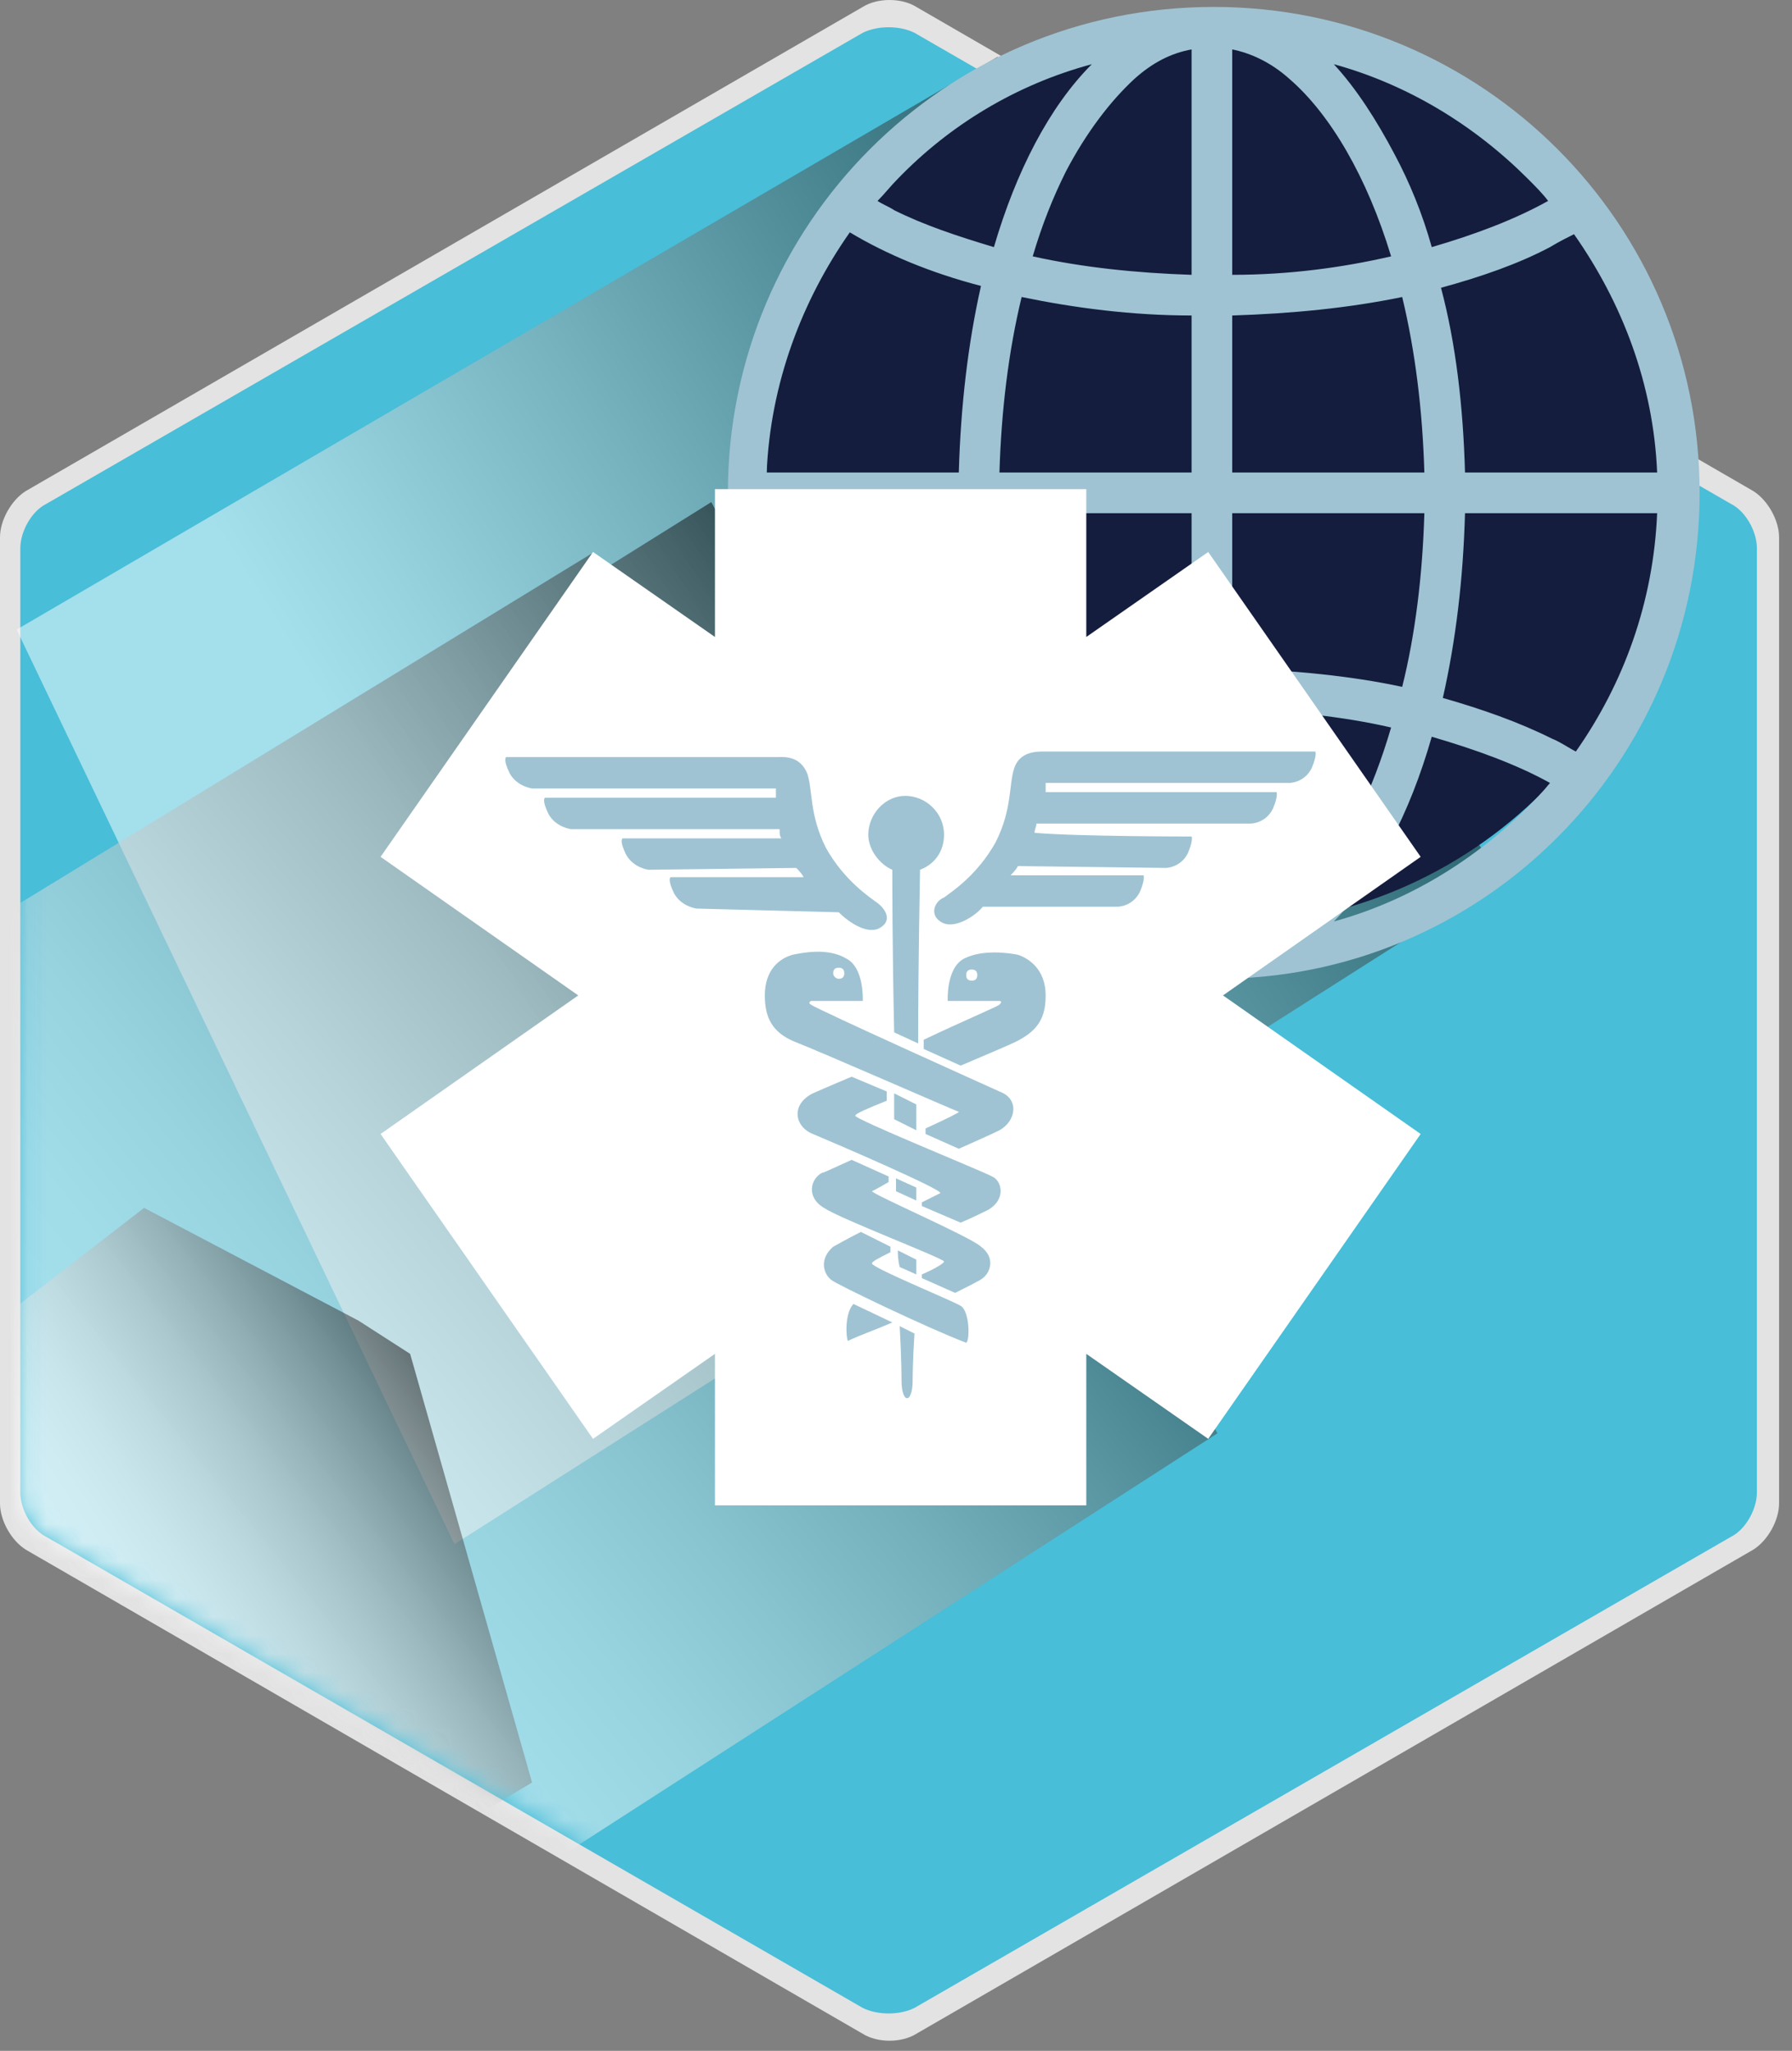<?xml version="1.0" encoding="UTF-8"?> <svg xmlns="http://www.w3.org/2000/svg" width="97" height="111" viewBox="0 0 97 111" fill="none"><rect x="0" y="0" width="97" height="111" fill="#808080" stroke="none"/> <path opacity="0.78" d="M96.3 81.375C96.3 82.275 95.7 83.375 94.9 83.875L49.6 110.075C48.8 110.575 47.5 110.575 46.7 110.075L1.4 83.875C0.6 83.375 0 82.275 0 81.375V29.075C0 28.175 0.6 27.075 1.4 26.575L46.7 0.375C47.5 -0.125 48.8 -0.125 49.6 0.375L94.9 26.575C95.7 27.075 96.3 28.175 96.3 29.075V81.375Z" fill="white"></path> <path d="M95.1 80.775C95.1 81.675 94.5 82.775 93.7 83.175L49.5 108.675C48.7 109.075 47.5 109.075 46.7 108.675L2.5 83.175C1.7 82.775 1.1 81.675 1.1 80.775V29.675C1.1 28.775 1.7 27.675 2.5 27.275L46.7 1.775C47.5 1.375 48.7 1.375 49.5 1.775L93.7 27.275C94.5 27.675 95.1 28.775 95.1 29.675V80.775Z" fill="#48BED8"></path> <path opacity="0.5" d="M81.2 47.575L24.6 83.575L0.9 34.075L54 3.075L81.2 47.575Z" fill="url(#paint0_linear_0_1874)"></path> <path d="M41.5 25.475C41.5 11.875 52.5 0.875 66.1 0.875C79.7 0.875 90.7 11.875 90.7 25.475C90.7 39.075 79.7 50.075 66.1 50.075C52.5 50.075 41.5 39.075 41.5 25.475Z" fill="#141D3E"></path> <path d="M92 26.675C92 12.075 80.2 0.375 65.7 0.375C51.1 0.375 39.4 12.175 39.4 26.675C39.4 41.275 51.2 52.975 65.7 52.975C80.2 53.075 92 41.275 92 26.675ZM84 39.975C82.2 39.075 80.2 38.375 78.1 37.775C78.8 34.675 79.2 31.375 79.3 27.775H89.7C89.5 32.575 87.9 36.975 85.3 40.675C84.9 40.475 84.5 40.175 84 39.975ZM85.2 12.675C87.8 16.375 89.5 20.775 89.7 25.575H79.3C79.2 21.975 78.8 18.575 78 15.575C80.2 14.975 82.2 14.275 83.9 13.375C84.4 13.075 84.8 12.875 85.2 12.675ZM77.1 25.575H66.7V17.075C69.9 16.975 73 16.675 75.9 16.075C76.6 18.975 77 22.175 77.1 25.575ZM66.7 14.875V2.675C67.7 2.875 68.8 3.375 69.8 4.275C72 6.175 74 9.575 75.3 13.875C72.7 14.475 69.8 14.875 66.7 14.875ZM61.4 4.275C62.4 3.375 63.4 2.875 64.5 2.675V14.875C61.5 14.775 58.6 14.475 55.9 13.875C56.4 12.175 57 10.675 57.7 9.275C58.8 7.175 60.1 5.475 61.4 4.275ZM64.5 17.075V25.575H54.1C54.2 22.175 54.6 18.975 55.3 16.075C58.2 16.675 61.3 17.075 64.5 17.075ZM51.9 25.575H41.5C41.7 20.775 43.4 16.275 46 12.575C48 13.775 50.4 14.775 53.1 15.475C52.4 18.575 52 21.975 51.9 25.575ZM51.9 27.775C52 31.375 52.4 34.675 53.1 37.775C50.4 38.475 48 39.475 45.9 40.675C43.3 36.975 41.6 32.575 41.4 27.775H51.9ZM54.1 27.775H64.5V36.175C61.2 36.275 58.1 36.675 55.3 37.275C54.6 34.375 54.2 31.175 54.1 27.775ZM64.5 38.475V50.775C63.5 50.575 62.4 49.975 61.4 49.175C59.2 47.275 57.2 43.875 55.9 39.475C58.6 38.875 61.5 38.475 64.5 38.475ZM69.8 49.075C68.8 49.975 67.8 50.475 66.7 50.675V38.375C69.8 38.475 72.7 38.775 75.3 39.375C74.8 41.075 74.2 42.675 73.5 44.075C72.5 46.175 71.2 47.975 69.8 49.075ZM66.7 36.175V27.775H77.1C77 31.175 76.6 34.375 75.9 37.175C73.1 36.575 70 36.275 66.7 36.175ZM83.8 10.875C82 11.875 79.9 12.675 77.5 13.375C77 11.575 76.3 9.875 75.5 8.375C74.5 6.475 73.4 4.775 72.2 3.475C76.2 4.575 79.8 6.775 82.7 9.675C83.1 10.075 83.5 10.475 83.8 10.875ZM59.1 3.475C56.8 5.775 55 9.275 53.8 13.375C51.8 12.775 50 12.175 48.4 11.375C48.1 11.175 47.8 11.075 47.5 10.875C47.9 10.475 48.2 10.075 48.6 9.675C51.4 6.775 55 4.575 59.1 3.475ZM47.4 42.475C47.7 42.275 48 42.075 48.3 41.975C49.9 41.175 51.7 40.475 53.7 39.975C54.3 41.775 54.9 43.575 55.7 45.075C56.7 46.975 57.8 48.675 59 49.975C55 48.875 51.4 46.675 48.5 43.775C48.2 43.375 47.8 42.875 47.4 42.475ZM72.2 49.875C74.5 47.475 76.3 44.075 77.5 39.875C79.9 40.575 82.1 41.375 83.9 42.375C83.5 42.875 83.1 43.275 82.7 43.675C79.8 46.575 76.2 48.775 72.2 49.875Z" fill="#9FC3D3"></path> <mask id="mask0_0_1874" style="mask-type:luminance" maskUnits="userSpaceOnUse" x="1" y="1" width="95" height="108"> <path d="M95.1 80.575C95.1 81.475 94.5 82.575 93.7 82.975L49.5 108.475C48.7 108.875 47.5 108.875 46.7 108.475L2.5 83.075C1.7 82.675 1.1 81.575 1.1 80.675V29.575C1.1 28.675 1.7 27.575 2.5 27.175L46.7 1.675C47.5 1.275 48.7 1.275 49.5 1.675L93.7 27.175C94.5 27.575 95.1 28.675 95.1 29.575V80.575Z" fill="white"></path> </mask> <g mask="url(#mask0_0_1874)"> <path opacity="0.5" d="M32.9 30.675L38.5 27.175L65.9 77.575L17 109.075L-0.5 83.275L-11.5 56.575L32 29.975L32.9 30.675Z" fill="url(#paint1_linear_0_1874)"></path> </g> <mask id="mask1_0_1874" style="mask-type:luminance" maskUnits="userSpaceOnUse" x="1" y="1" width="95" height="108"> <path d="M95.1 80.575C95.1 81.475 94.5 82.575 93.7 82.975L49.5 108.475C48.7 108.875 47.5 108.875 46.7 108.475L2.5 83.075C1.7 82.675 1.1 81.575 1.1 80.675V29.575C1.1 28.675 1.7 27.575 2.5 27.175L46.7 1.675C47.5 1.275 48.7 1.275 49.5 1.675L93.7 27.175C94.5 27.575 95.1 28.675 95.1 29.575V80.575Z" fill="white"></path> </mask> <g mask="url(#mask1_0_1874)"> <path opacity="0.5" d="M19.4 71.475L22.2 73.275L28.8 96.475L8.1 108.875L-5.4 75.575L7.8 65.375L19.4 71.475Z" fill="url(#paint2_linear_0_1874)"></path> </g> <path d="M76.9 46.375L65.4 29.875L58.8 34.475V26.475H38.7V34.475L32.1 29.875L20.6 46.375L31.3 53.875L20.6 61.375L32.1 77.875L38.7 73.275V81.475H58.8V73.275L65.4 77.875L76.9 61.375L66.2 53.875L76.9 46.375Z" fill="white"></path> <path d="M45.4 52.975C45.6 52.975 45.7 52.875 45.7 52.675C45.7 52.475 45.6 52.375 45.4 52.375C45.2 52.375 45.1 52.475 45.1 52.675C45.1 52.875 45.3 52.975 45.4 52.975ZM52.6 52.475C52.4 52.475 52.3 52.575 52.3 52.775C52.3 52.975 52.4 53.075 52.6 53.075C52.8 53.075 52.9 52.975 52.9 52.775C52.9 52.575 52.8 52.475 52.6 52.475ZM49 43.075C50.1 43.075 51.1 43.975 51.1 45.175C51.1 46.075 50.6 46.775 49.8 47.075C49.8 47.675 49.7 51.675 49.7 56.475L48.4 55.875C48.3 51.275 48.3 47.575 48.3 47.075C47.6 46.775 47 45.975 47 45.175C47 44.075 47.9 43.075 49 43.075ZM37.7 49.175C37.7 49.175 36.9 49.075 36.5 48.375C36.1 47.575 36.3 47.475 36.3 47.475C36.3 47.475 41.1 47.475 43.5 47.475C43.4 47.275 43.2 47.075 43.1 46.975L35.1 47.075C35.1 47.075 34.3 46.975 33.9 46.275C33.5 45.475 33.7 45.375 33.7 45.375C33.7 45.375 40 45.375 42.3 45.375C42.2 45.275 42.2 45.075 42.2 44.875H30.9C30.9 44.875 30.1 44.775 29.7 44.075C29.3 43.275 29.5 43.175 29.5 43.175C29.5 43.175 39.7 43.175 42 43.175C42 42.975 42 42.875 42 42.675H28.8C28.8 42.675 28 42.575 27.6 41.875C27.2 41.075 27.4 40.975 27.4 40.975C27.4 40.975 41.8 40.975 42.1 40.975C42.4 40.975 43.3 40.875 43.7 41.875C44 42.775 43.8 44.075 44.7 45.875C45.7 47.675 47.1 48.575 47.5 48.875C47.9 49.175 48.3 49.775 47.7 50.175C47 50.675 45.9 49.875 45.4 49.375L37.7 49.175ZM45.9 72.575C45.8 72.475 45.7 71.075 46.2 70.575L48.3 71.575C47.4 71.975 46.5 72.275 45.9 72.575ZM49.4 74.775C49.4 75.175 49.3 75.675 49.1 75.675C48.9 75.675 48.8 75.175 48.8 74.775C48.8 74.675 48.8 73.575 48.7 71.775L49.5 72.175C49.4 73.675 49.4 74.675 49.4 74.775ZM52.3 72.675C50.2 71.875 45.2 69.475 45 69.275C44.6 68.975 44.3 68.175 45.1 67.475C45.3 67.375 45.8 67.075 46.6 66.675L48.2 67.475V67.775C47.6 68.075 47.2 68.275 47.2 68.375C47.1 68.575 51.5 70.375 52 70.675C52.5 70.975 52.5 72.575 52.3 72.675ZM48.6 67.675L49.6 68.175C49.6 68.475 49.6 68.775 49.6 68.975L48.7 68.575C48.6 68.175 48.6 67.875 48.6 67.675ZM53.2 69.175C53.1 69.275 52.5 69.575 51.7 69.975L49.9 69.175V68.975C50.6 68.675 51.1 68.375 51.1 68.275C51 68.075 45.5 65.975 44.6 65.375C43.6 64.775 43.9 63.775 44.5 63.475C44.6 63.475 45.2 63.175 46.1 62.775L48.1 63.675V63.975C47.6 64.275 47.2 64.475 47.2 64.475C47.3 64.675 52.6 66.975 53.1 67.475C53.9 68.075 53.6 68.875 53.2 69.175ZM48.5 63.775L49.6 64.275C49.6 64.475 49.6 64.675 49.6 64.975L48.5 64.475C48.5 64.275 48.5 64.075 48.5 63.775ZM53.5 65.475C53.3 65.575 52.7 65.875 52 66.175L49.9 65.275V65.075C50.5 64.775 50.9 64.575 50.9 64.575C51 64.375 45.2 61.875 44 61.375C43 60.975 42.8 59.775 44 59.175C44 59.175 44.9 58.775 46.1 58.275L48 59.075V59.575C47 59.975 46.3 60.275 46.3 60.375C46 60.475 53.4 63.475 53.7 63.675C54.2 63.875 54.5 64.875 53.5 65.475ZM48.4 59.175L49.6 59.775C49.6 60.275 49.6 60.675 49.6 61.175L48.4 60.575C48.4 60.075 48.4 59.575 48.4 59.175ZM54.1 61.175C53.7 61.375 52.8 61.775 51.9 62.175L50.1 61.375V61.075C51.2 60.575 52 60.175 51.9 60.175C51.6 60.075 44.3 56.875 43 56.375C41.8 55.875 41.4 55.075 41.4 53.875C41.4 52.475 42.2 51.875 42.9 51.675C43.4 51.575 44.8 51.275 45.8 51.875C46.8 52.375 46.7 54.175 46.7 54.175H43.9C43.9 54.175 43.7 54.275 43.9 54.375C44.1 54.575 54.1 59.075 54.1 59.075C55.2 59.475 55 60.675 54.1 61.175ZM55 56.375C54.6 56.575 53.4 57.075 52 57.675L50 56.775V56.275C52.1 55.275 54 54.475 54.1 54.375C54.3 54.175 54.1 54.175 54.1 54.175H51.3C51.3 54.175 51.2 52.375 52.2 51.875C53.2 51.375 54.6 51.575 55.1 51.675C55.7 51.875 56.6 52.475 56.6 53.875C56.6 55.075 56.2 55.775 55 56.375ZM64.5 45.275C64.5 45.275 64.6 45.475 64.3 46.175C63.9 46.975 63.1 46.975 63.1 46.975L55.1 46.875C55 47.075 54.8 47.275 54.7 47.375C57.1 47.375 61.9 47.375 61.9 47.375C61.9 47.375 62 47.575 61.7 48.275C61.3 49.075 60.5 49.075 60.5 49.075H53.2C52.8 49.575 51.6 50.375 50.9 49.875C50.3 49.475 50.6 48.775 51.1 48.575C51.5 48.275 52.9 47.375 53.9 45.575C54.8 43.775 54.6 42.475 54.9 41.575C55.2 40.675 56.1 40.675 56.5 40.675C56.8 40.675 71.2 40.675 71.2 40.675C71.2 40.675 71.3 40.875 71 41.575C70.6 42.375 69.8 42.375 69.8 42.375H56.6C56.6 42.575 56.6 42.675 56.6 42.875C58.9 42.875 69.1 42.875 69.1 42.875C69.1 42.875 69.2 43.075 68.9 43.775C68.5 44.575 67.7 44.575 67.7 44.575H56.1C56.1 44.775 56 44.875 56 45.075C58.3 45.275 64.5 45.275 64.5 45.275Z" fill="#9FC3D3"></path> <defs> <linearGradient id="paint0_linear_0_1874" x1="14.521" y1="57.709" x2="69.83" y2="23.088" gradientUnits="userSpaceOnUse"> <stop offset="0.203" stop-color="white"></stop> <stop offset="0.303" stop-color="#E6E6E6"></stop> <stop offset="0.517" stop-color="#A5A5A5"></stop> <stop offset="0.824" stop-color="#3E3E3E"></stop> <stop offset="1"></stop> </linearGradient> <linearGradient id="paint1_linear_0_1874" x1="4.705" y1="93.878" x2="57.766" y2="51.063" gradientUnits="userSpaceOnUse"> <stop offset="0.181" stop-color="white"></stop> <stop offset="0.256" stop-color="#F9F9F9"></stop> <stop offset="0.359" stop-color="#E7E7E7"></stop> <stop offset="0.479" stop-color="#C9C9C9"></stop> <stop offset="0.612" stop-color="#A0A0A0"></stop> <stop offset="0.754" stop-color="#6C6C6C"></stop> <stop offset="0.904" stop-color="#2D2D2D"></stop> <stop offset="1"></stop> </linearGradient> <linearGradient id="paint2_linear_0_1874" x1="2.5" y1="91.359" x2="24.957" y2="76.538" gradientUnits="userSpaceOnUse"> <stop offset="0.181" stop-color="white"></stop> <stop offset="0.269" stop-color="#FAFAFA"></stop> <stop offset="0.37" stop-color="#ECECEC"></stop> <stop offset="0.478" stop-color="#D5D5D5"></stop> <stop offset="0.591" stop-color="#B5B5B5"></stop> <stop offset="0.707" stop-color="#8B8B8B"></stop> <stop offset="0.827" stop-color="#585858"></stop> <stop offset="0.946" stop-color="#1D1D1D"></stop> <stop offset="1"></stop> </linearGradient> </defs> </svg> 